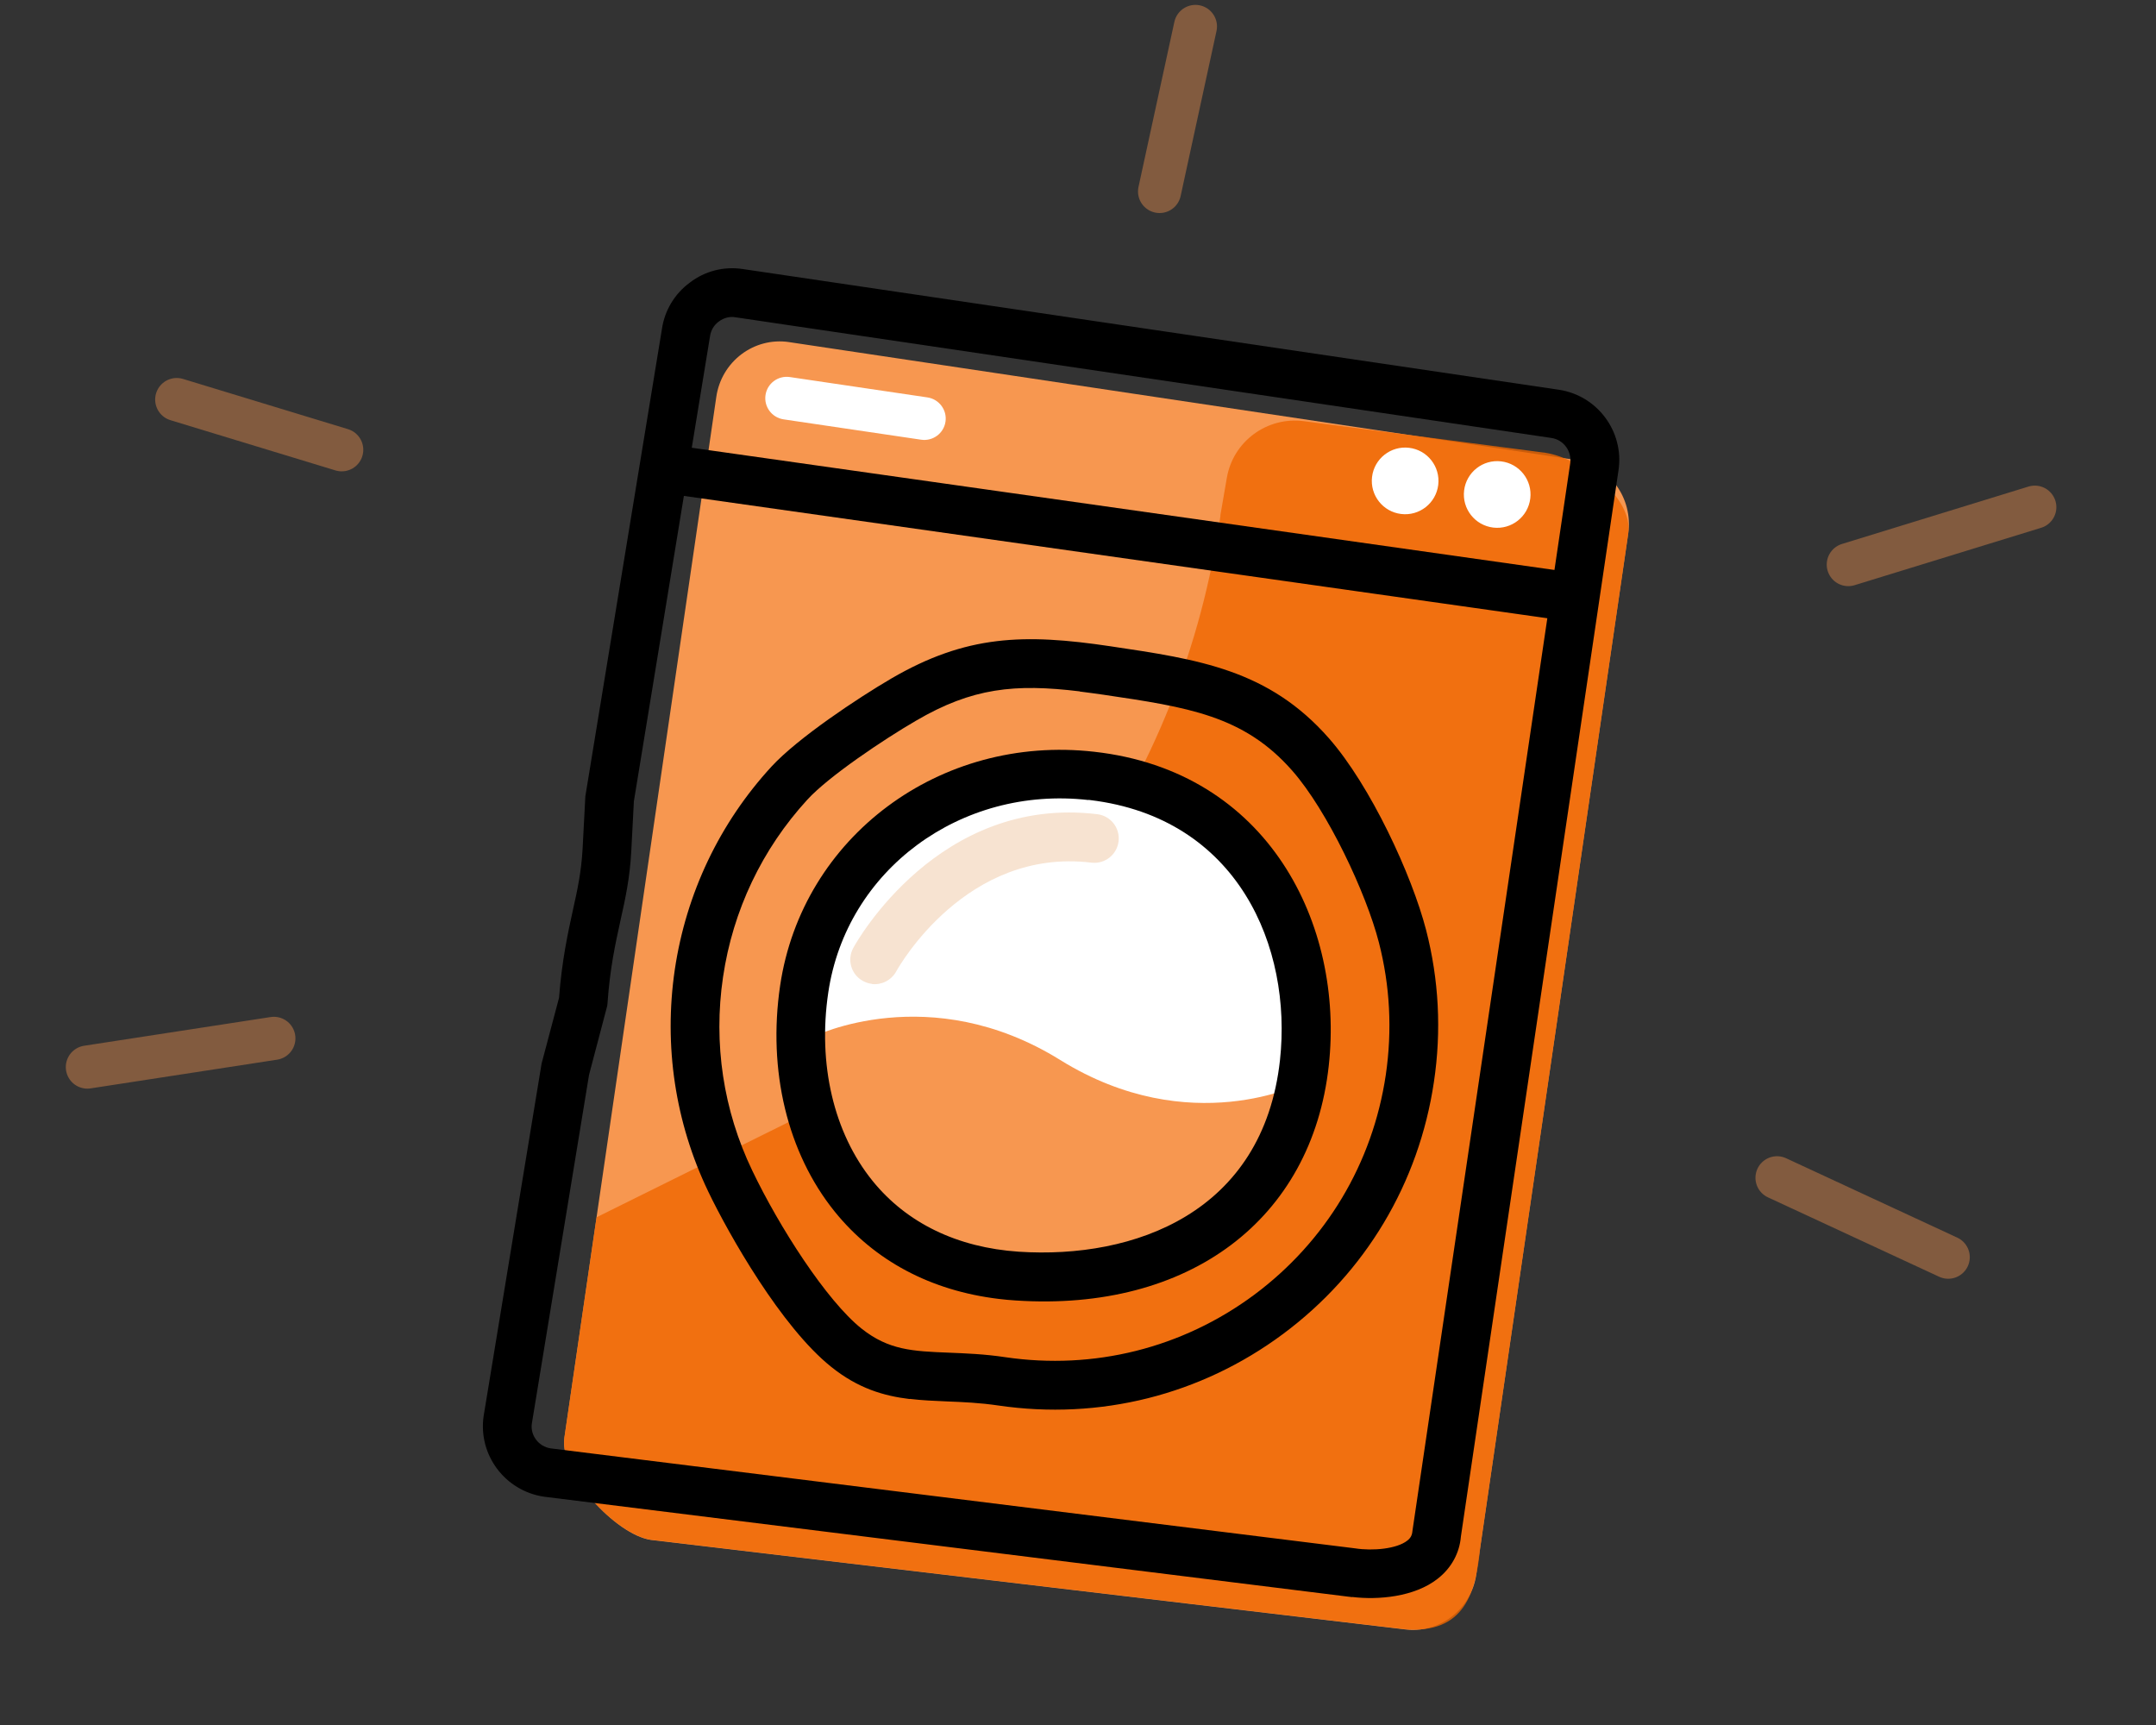 <svg width="150" height="120" viewBox="0 0 150 120" fill="none" xmlns="http://www.w3.org/2000/svg">
<rect x="0" y="0" width="150" height="120" fill="#333333" stroke="none"/>
<path d="M54.888 23.797L109.515 31.98C111.955 32.343 113.637 34.643 113.281 37.118L102.712 109.516C102.356 111.991 100.087 113.7 97.647 113.337L45.277 107.124C42.837 106.761 38.898 102.491 39.265 100.017L49.834 27.619C50.19 25.144 52.459 23.435 54.899 23.798L54.888 23.797Z" fill="#F79750"/>
<path opacity="0.8" d="M84.903 35.854L85.355 33.243C85.787 30.708 88.151 28.966 90.709 29.298L107.523 31.5C109.961 31.874 113.644 34.587 113.282 37.118L102.986 107.635C102.688 110.664 101.975 113.734 97.649 113.325L45.28 107.113C42.841 106.739 38.905 102.537 39.267 100.006L41.507 84.678L54.947 78.018C71.055 70.028 82.298 54.215 84.914 35.856L84.903 35.854Z" fill="#F06701"/>
<path d="M63.291 97.325C61.483 97.107 59.7 96.584 57.84 95.094C54.369 92.328 50.724 85.905 49.276 82.893C46.973 78.091 46.171 72.753 46.947 67.458C47.736 62.152 50.059 57.26 53.68 53.322C55.515 51.333 59.678 48.566 62.02 47.196C67.228 44.168 71.241 44.06 77.262 44.959C83.407 45.872 88.266 46.584 92.463 51.364C95.357 54.665 98.221 60.856 99.217 64.691C100.109 68.148 100.295 71.703 99.763 75.262C98.717 82.314 94.991 88.541 89.27 92.795C83.549 97.049 76.511 98.808 69.458 97.774C68.17 97.584 67.014 97.535 65.88 97.49C65.007 97.453 64.145 97.417 63.292 97.314L63.291 97.325ZM75.117 48.095C70.614 47.551 67.65 47.842 63.727 50.137C61.485 51.439 57.654 54.007 56.17 55.628C53.02 59.064 50.989 63.331 50.304 67.966C49.62 72.589 50.323 77.243 52.336 81.428C54.191 85.31 57.497 90.484 59.951 92.432C61.833 93.924 63.499 94 66.016 94.099C67.172 94.148 68.478 94.192 69.955 94.415C76.101 95.317 82.257 93.782 87.251 90.079C92.246 86.364 95.5 80.934 96.414 74.778C96.87 71.665 96.709 68.569 95.933 65.559C95.057 62.148 92.366 56.411 89.912 53.619C86.537 49.771 82.652 49.199 76.764 48.328C76.193 48.248 75.644 48.17 75.127 48.107L75.117 48.095Z" fill="black"/>
<path d="M103.887 36.701C105.158 36.854 106.313 35.948 106.467 34.676C106.621 33.405 105.714 32.25 104.443 32.096C103.171 31.942 102.016 32.849 101.863 34.12C101.709 35.392 102.615 36.547 103.887 36.701Z" fill="white"/>
<path d="M97.482 35.756C98.754 35.91 99.909 35.004 100.063 33.732C100.216 32.461 99.31 31.305 98.039 31.152C96.767 30.998 95.612 31.904 95.458 33.176C95.305 34.447 96.211 35.603 97.482 35.756Z" fill="white"/>
<path d="M108.41 43.115C108.41 43.115 108.388 43.112 108.377 43.111L46.124 34.292C45.195 34.157 44.546 33.303 44.681 32.374C44.816 31.445 45.659 30.783 46.599 30.931L108.851 39.75C109.78 39.885 110.429 40.738 110.294 41.668C110.161 42.586 109.32 43.225 108.41 43.115Z" fill="black"/>
<path d="M54.954 26.23C54.138 26.109 53.379 26.67 53.259 27.483C53.139 28.295 53.702 29.052 54.518 29.173L64.086 30.588C64.901 30.709 65.66 30.148 65.781 29.336C65.901 28.523 65.337 27.766 64.521 27.645L54.954 26.23Z" fill="white"/>
<path d="M94.065 111.104C93.987 111.094 93.897 111.083 93.818 111.074L37.858 104.12C35.126 103.722 33.255 101.194 33.648 98.507L37.681 73.984L38.894 69.413C39.098 66.783 39.503 64.94 39.86 63.308C40.182 61.866 40.448 60.611 40.532 59.06L40.725 55.391L46.054 22.878C46.242 21.602 46.929 20.443 47.992 19.66C49.047 18.853 50.352 18.52 51.662 18.713L108.439 27.11C111.138 27.504 113.008 30.032 112.604 32.718L101.639 106.891C101.548 108.02 100.988 109.069 100.031 109.819C98.406 111.104 95.864 111.31 94.078 111.094L94.065 111.104ZM40.982 74.77L37.003 99.026C36.882 99.843 37.47 100.632 38.31 100.756L94.27 107.71C95.522 107.907 97.194 107.744 97.913 107.17C98.14 106.993 98.243 106.8 98.267 106.507L109.245 32.232C109.369 31.392 108.782 30.592 107.942 30.468L51.165 22.071C50.775 22.001 50.351 22.109 50.013 22.365C49.676 22.609 49.461 22.97 49.4 23.385L44.101 55.742L43.919 59.23C43.823 61.064 43.511 62.508 43.167 64.038C42.81 65.67 42.437 67.346 42.264 69.82L42.245 69.977L40.982 74.77Z" fill="black"/>
<path d="M75.924 53.969C66.269 52.871 57.37 59.191 55.947 68.795C54.525 78.4 59.446 88.03 70.774 88.772C80.462 89.406 89.538 84.92 90.75 73.945C91.814 64.286 86.612 55.192 75.924 53.969Z" fill="white"/>
<path d="M56.594 72.11C56.594 72.11 55.45 84.129 66.25 87.166C75.462 89.76 89.266 87.257 90.638 75.334C90.638 75.334 82.815 79.356 73.763 73.739C64.679 68.096 56.594 72.11 56.594 72.11Z" fill="#F79750"/>
<path d="M69.476 90.358C64.759 89.788 60.84 87.708 58.074 84.286C54.784 80.209 53.402 74.481 54.277 68.559C55.812 58.217 65.402 51.08 76.125 52.296C88.256 53.647 93.528 64.334 92.446 74.139C91.267 84.844 82.721 91.263 70.67 90.468C70.263 90.442 69.869 90.406 69.476 90.358ZM75.73 55.655C66.84 54.638 58.883 60.525 57.626 69.044C56.886 74.036 58.007 78.809 60.703 82.143C63.083 85.085 66.603 86.787 70.875 87.075C78.902 87.6 87.882 84.378 89.052 73.752C89.91 65.891 86.142 56.901 75.855 55.658C75.81 55.653 75.766 55.648 75.721 55.642L75.73 55.655Z" fill="black"/>
<path d="M60.65 68.441C60.437 68.415 60.229 68.344 60.036 68.241C59.213 67.789 58.916 66.761 59.368 65.939C59.604 65.5 65.335 55.311 76.341 56.64C77.273 56.753 77.935 57.596 77.822 58.528C77.71 59.461 76.866 60.122 75.934 60.01C67.242 58.959 62.541 67.222 62.349 67.586C62 68.205 61.322 68.533 60.66 68.453L60.65 68.441Z" fill="#F7E3D1"/>
<path opacity="0.4" d="M80.675 13.32L83.17 1.84M12.295 27.795L23.775 31.289M141.568 35.282L128.591 39.275" stroke="#F79750" stroke-width="3" stroke-linecap="round" stroke-linejoin="round"/>
<path opacity="0.4" d="M6.078 74.231L19.055 72.234" stroke="#F79750" stroke-width="3" stroke-linecap="round"/>
<path opacity="0.4" d="M123.633 81.933L135.544 87.457" stroke="#F79750" stroke-width="3" stroke-linecap="round"/>
</svg>
